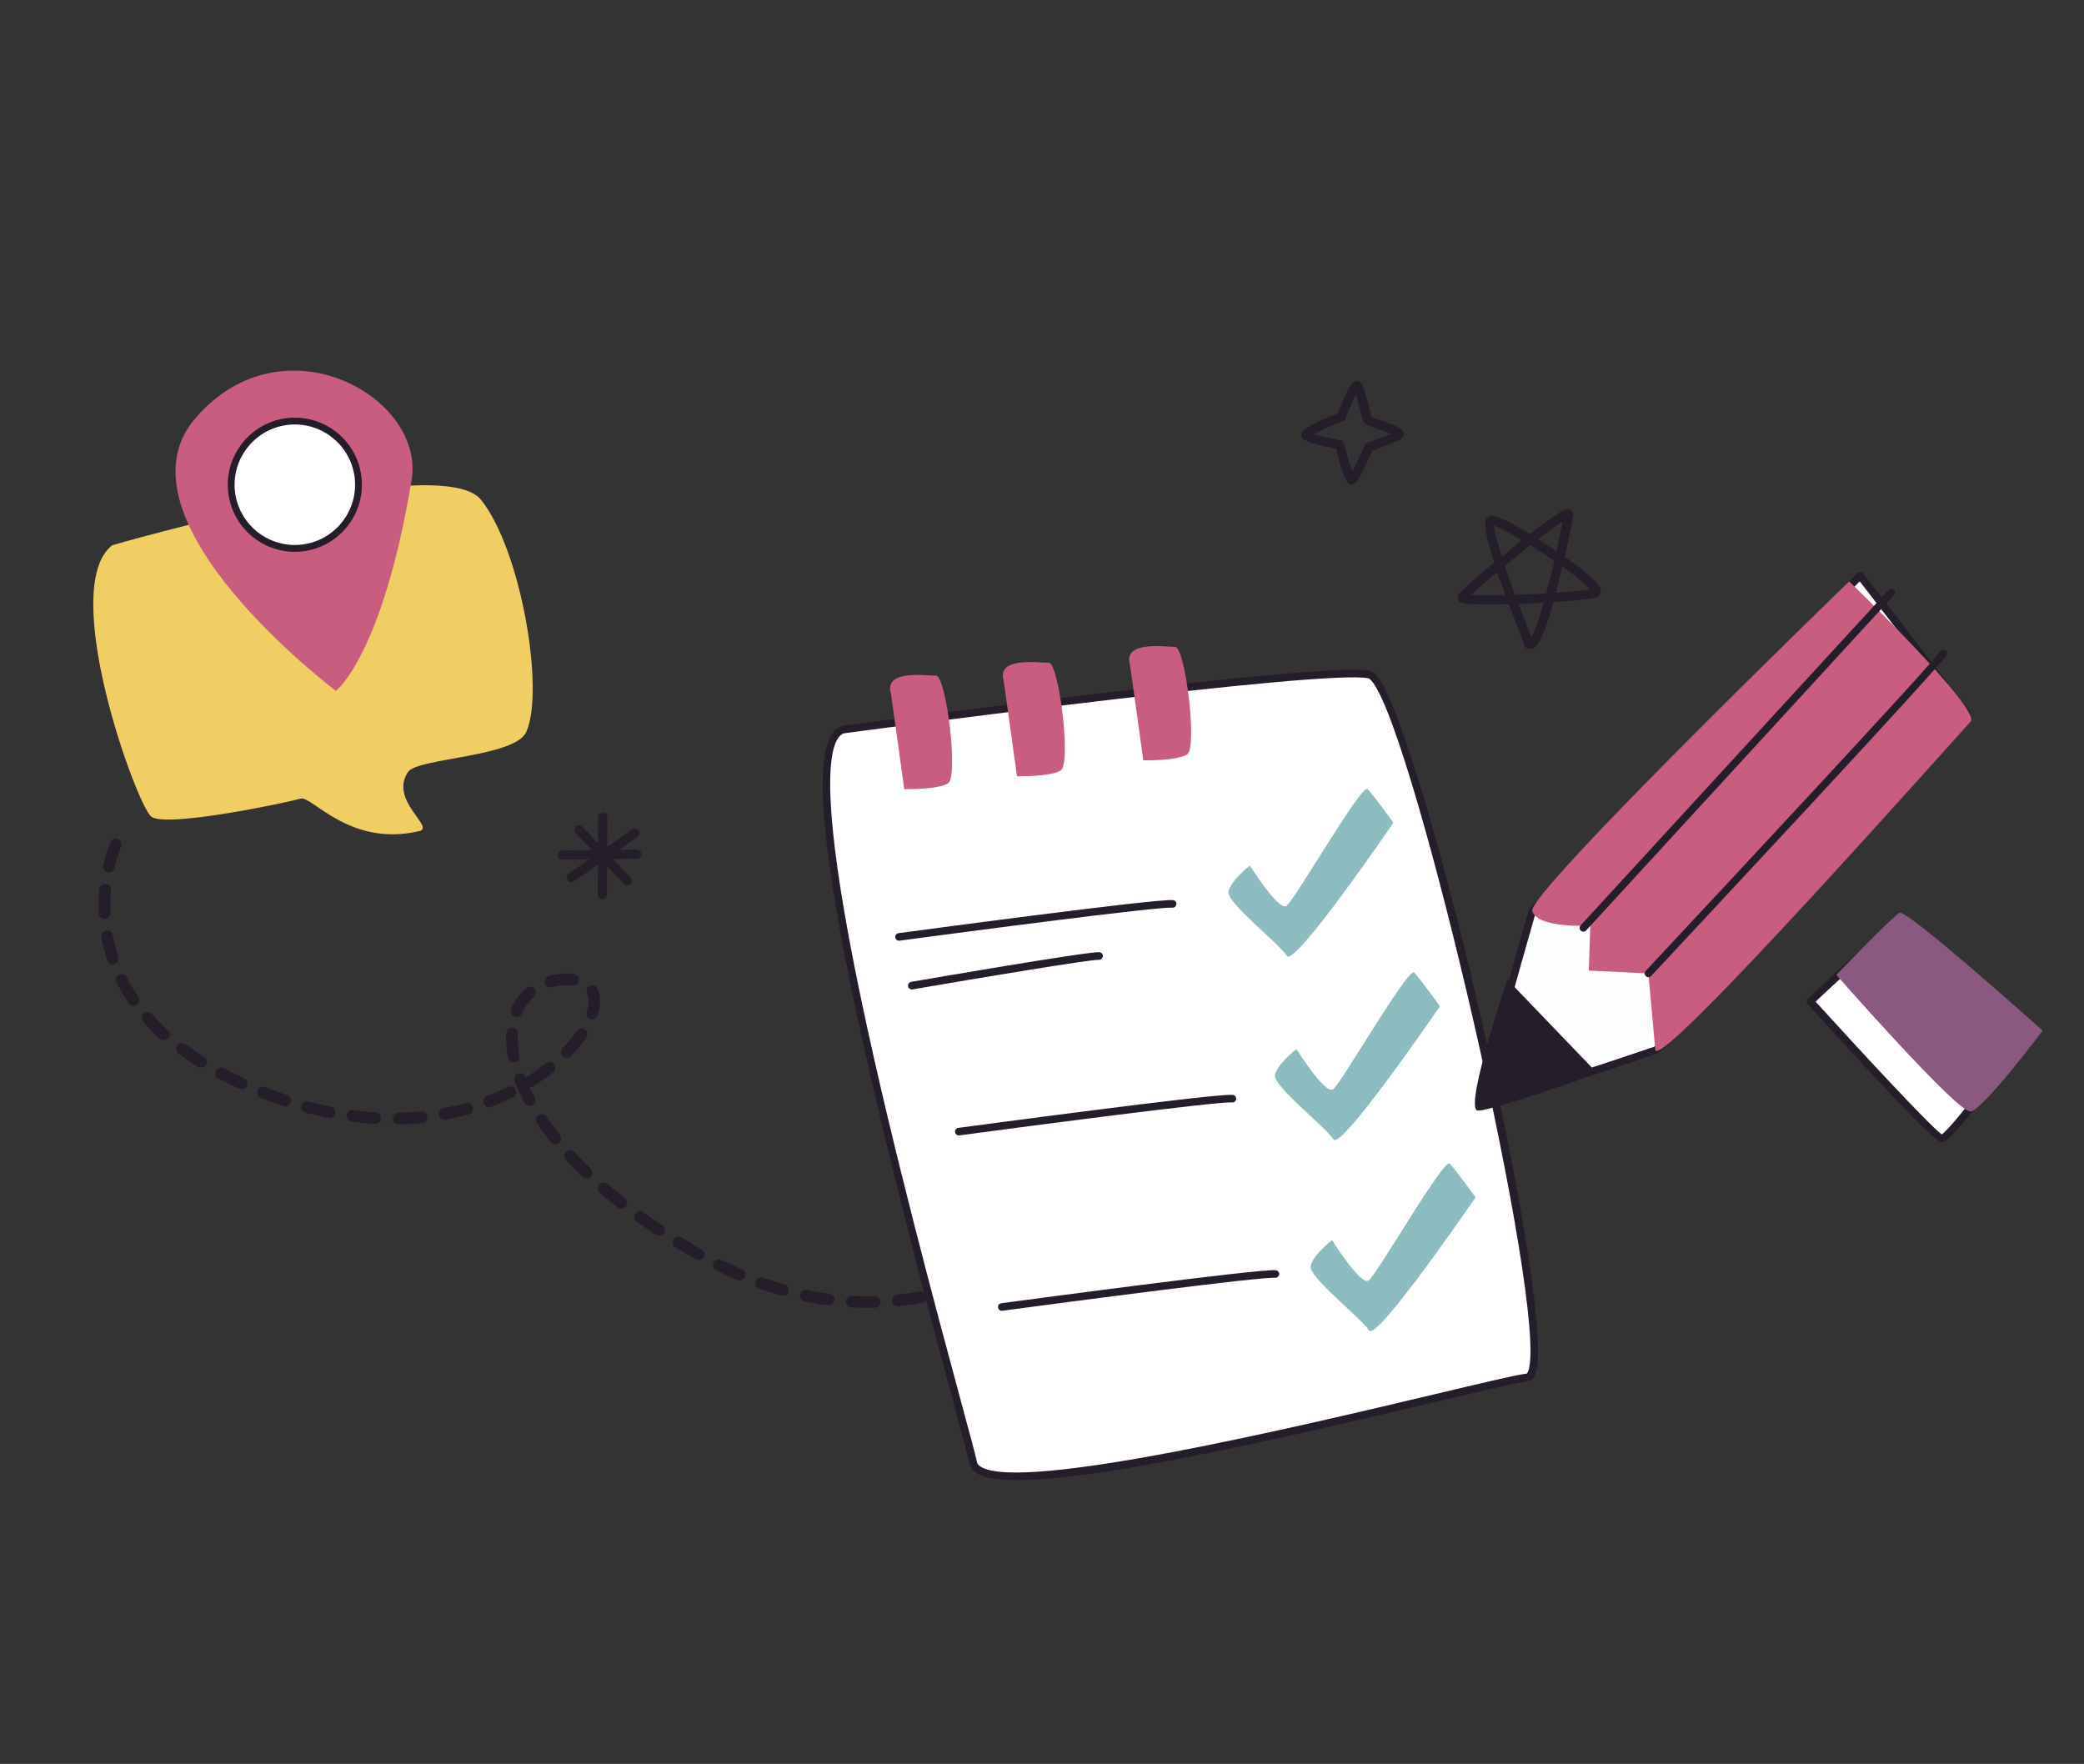 <svg width="423" height="358" viewBox="0 0 423 358" fill="none" xmlns="http://www.w3.org/2000/svg">
<rect x="0" y="0" width="423" height="358" fill="#333333" stroke="none"/>
<g clip-path="url(#clip0_1000_383)">
<path d="M22.759 110.667C22.759 110.667 89.483 91.295 97.615 101.413C105.748 111.53 110.597 140.031 106.834 148.542C104.566 153.672 84.774 153.837 82.849 156.649C78.886 162.435 88.419 167.909 85.098 168.685C70.913 172.015 63.276 161.382 60.986 162.092C58.695 162.802 33.692 168.099 30.701 165.742C27.71 163.384 11.744 119.35 22.761 110.68L22.759 110.667Z" fill="#F1CE63"/>
<path d="M68.174 140.226C68.174 140.226 21.952 105.43 39.666 84.87C57.38 64.308 86.359 80.503 83.549 97.43C77.616 133.077 68.187 140.223 68.187 140.223L68.174 140.226Z" fill="#C95D80"/>
<path d="M62.22 111.085C69.235 109.773 73.859 103.022 72.547 96.007C71.236 88.991 64.487 84.368 57.472 85.68C50.458 86.993 45.834 93.744 47.145 100.759C48.456 107.774 55.206 112.397 62.22 111.085Z" fill="white"/>
<path d="M62.347 111.765C54.969 113.146 47.843 108.265 46.464 100.886C45.085 93.507 49.966 86.38 57.344 84.999C64.723 83.619 71.849 88.5 73.228 95.879C74.607 103.258 69.725 110.385 62.347 111.765ZM57.599 86.361C50.969 87.601 46.586 94.001 47.825 100.631C49.064 107.262 55.463 111.644 62.093 110.404C68.722 109.164 73.106 102.764 71.866 96.134C70.627 89.503 64.229 85.121 57.599 86.361Z" fill="#261D2A"/>
<path d="M274.338 98.305C273.648 98.305 272.996 98.305 271.188 91.073C265.058 89.899 264.517 89.172 264.35 88.93C264.182 88.706 264.107 88.278 264.182 87.998C264.294 87.607 264.555 86.693 271.542 83.879C274.058 77.318 274.915 77.318 275.474 77.318C275.773 77.318 276.182 77.523 276.35 77.766C276.797 78.362 277.207 79.946 277.822 82.444C278.009 83.227 278.251 84.177 278.381 84.606C278.754 84.774 279.555 85.053 280.226 85.296C283.823 86.582 284.754 87.029 284.922 87.886C284.978 88.203 284.829 88.669 284.587 88.893C283.86 89.545 280.375 90.85 278.549 91.484C275.586 98.231 274.953 98.268 274.394 98.287C274.394 98.287 274.356 98.287 274.338 98.287V98.305ZM266.716 88.129C267.946 88.483 270.182 88.986 272.12 89.359C272.474 89.433 272.772 89.694 272.847 90.048C273.35 92.061 274.002 94.372 274.468 95.677C275.139 94.447 276.182 92.285 277.002 90.384C277.114 90.141 277.301 89.955 277.543 89.881C279.201 89.303 281.083 88.576 282.257 88.054C281.437 87.7 280.319 87.308 279.593 87.048C277.543 86.302 277.151 86.153 276.891 85.799C276.667 85.482 276.518 84.979 275.996 82.891C275.81 82.108 275.512 80.916 275.251 80.021C274.636 81.177 273.779 83.171 273.126 84.923C273.033 85.165 272.847 85.37 272.605 85.463C270.443 86.321 267.983 87.42 266.698 88.147L266.716 88.129Z" fill="#261D2A"/>
<path d="M310.509 131.723C310.509 131.723 310.249 131.704 310.174 131.685C309.876 131.611 309.652 131.406 309.54 131.126C309.54 131.089 307.975 127.268 306.261 122.646C304.826 122.683 303.466 122.702 302.254 122.702C296.441 122.702 296.217 122.273 295.937 121.714C295.77 121.397 295.807 120.913 296.012 120.633C296.534 119.887 300.633 116.402 303.298 114.184C301.006 107.064 301.304 105.76 301.77 105.126C302.012 104.79 302.385 104.604 302.795 104.604C304.118 104.66 307.603 106.617 310.509 108.388C316.92 103.411 317.758 103.411 318.224 103.411C318.504 103.411 318.914 103.579 319.081 103.803C319.212 103.952 319.398 104.268 319.305 104.753C319.063 106.039 318.41 109.357 317.591 113.01C325.119 118.285 324.988 119.515 324.914 120.111C324.858 120.577 324.541 120.968 324.075 121.155C322.827 121.639 318.317 122.012 315.317 122.217C312.895 130.977 311.609 131.723 310.509 131.723ZM308.217 122.59C309.298 125.46 310.267 127.958 310.808 129.318C311.292 128.536 312.112 126.672 313.342 122.348C311.646 122.441 309.913 122.534 308.217 122.59ZM298.528 120.745C299.273 120.801 300.428 120.857 302.236 120.857C303.261 120.857 304.379 120.857 305.571 120.819C304.956 119.123 304.397 117.558 303.913 116.122C301.379 118.229 299.571 119.813 298.528 120.763V120.745ZM305.441 114.836C306.019 116.588 306.727 118.583 307.528 120.745C309.615 120.67 311.777 120.577 313.864 120.447C314.385 118.49 314.926 116.272 315.485 113.83C313.92 112.768 312.261 111.687 310.621 110.661C308.926 111.985 307.137 113.439 305.46 114.836H305.441ZM317.106 114.986C316.659 116.905 316.23 118.695 315.802 120.316C319.435 120.055 321.634 119.794 322.715 119.589C322.081 118.844 320.46 117.371 317.106 114.986ZM303.261 106.654C303.298 107.381 303.596 109.077 304.807 112.935C306.149 111.836 307.547 110.699 308.888 109.636C305.981 107.903 304.137 106.99 303.261 106.654ZM312.168 109.45C313.416 110.233 314.684 111.053 315.895 111.873C316.417 109.506 316.864 107.344 317.162 105.853C316.305 106.393 314.795 107.418 312.168 109.45Z" fill="#261D2A"/>
<path d="M122.253 182.475C121.731 182.475 121.321 182.047 121.321 181.543L121.414 165.85C121.414 165.328 121.843 164.918 122.346 164.918C122.868 164.918 123.278 165.347 123.278 165.85L123.184 181.543C123.184 182.065 122.756 182.475 122.253 182.475Z" fill="#261D2A"/>
<path d="M115.917 179.046C115.619 179.046 115.34 178.915 115.153 178.654C114.855 178.226 114.967 177.648 115.377 177.35L128.328 168.329C128.738 168.03 129.334 168.142 129.632 168.552C129.93 168.981 129.819 169.559 129.409 169.857L116.458 178.878C116.29 178.99 116.104 179.046 115.917 179.046Z" fill="#261D2A"/>
<path d="M127.302 179.717C127.06 179.717 126.818 179.624 126.632 179.419L116.849 169.075C116.494 168.702 116.513 168.106 116.886 167.751C117.258 167.397 117.855 167.416 118.209 167.789L127.992 178.133C128.346 178.506 128.327 179.102 127.955 179.456C127.768 179.624 127.545 179.717 127.321 179.717H127.302Z" fill="#261D2A"/>
<path d="M114.147 174.46C113.644 174.46 113.215 174.05 113.215 173.528C113.215 173.006 113.625 172.596 114.147 172.596L129.222 172.447C129.744 172.447 130.154 172.857 130.154 173.379C130.154 173.901 129.744 174.311 129.222 174.311L114.147 174.46Z" fill="#261D2A"/>
<path d="M40.188 216.543C38.79 215.678 37.468 214.778 36.243 213.852C35.736 213.466 35.603 212.728 36.002 212.198C36.389 211.688 37.135 211.585 37.654 211.951C38.851 212.832 40.112 213.697 41.45 214.525C42.014 214.862 42.179 215.593 41.82 216.147C41.494 216.693 40.764 216.86 40.22 216.534L40.188 216.543ZM44.266 218.873C43.742 218.56 43.553 217.87 43.827 217.32C44.125 216.73 44.847 216.53 45.415 216.815C46.72 217.514 48.123 218.189 49.569 218.835C50.141 219.068 50.423 219.786 50.145 220.388C49.879 220.97 49.174 221.234 48.594 220.969C47.087 220.287 45.664 219.6 44.318 218.877C44.318 218.877 44.278 218.853 44.258 218.841L44.266 218.873ZM32.674 210.947C32.674 210.947 32.533 210.863 32.472 210.826C31.259 209.744 30.115 208.592 29.08 207.396C28.653 206.921 28.689 206.174 29.177 205.724C29.652 205.295 30.418 205.342 30.845 205.817C31.824 206.925 32.92 208.02 34.052 209.054C34.536 209.481 34.572 210.244 34.124 210.717C33.733 211.142 33.117 211.212 32.653 210.935L32.674 210.947ZM52.808 222.75C52.325 222.461 52.107 221.864 52.329 221.31C52.555 220.704 53.252 220.408 53.857 220.632C54.973 221.053 56.129 221.498 57.31 221.903L58.213 222.223C58.817 222.448 59.167 223.097 58.962 223.715C58.756 224.333 58.087 224.674 57.471 224.47L56.536 224.157C55.315 223.729 54.126 223.292 52.99 222.859C52.929 222.823 52.869 222.787 52.829 222.762L52.808 222.75ZM61.718 225.694C61.275 225.429 61.041 224.905 61.186 224.387C61.352 223.745 62 223.392 62.621 223.544C64.148 223.964 65.639 224.307 67.114 224.586C67.747 224.717 68.154 225.318 68.041 225.964C67.908 226.598 67.295 227.028 66.662 226.896C65.147 226.593 63.584 226.234 62.024 225.822C61.911 225.782 61.819 225.754 61.718 225.694ZM26.469 203.939C26.328 203.855 26.199 203.75 26.106 203.585C25.188 202.239 24.358 200.836 23.645 199.421C23.363 198.841 23.597 198.13 24.177 197.846C24.758 197.562 25.467 197.794 25.749 198.374C26.405 199.701 27.179 201.015 28.061 202.284C28.42 202.828 28.291 203.547 27.767 203.92C27.388 204.187 26.892 204.192 26.509 203.963L26.469 203.939ZM70.914 227.519C70.531 227.29 70.281 226.838 70.35 226.358C70.43 225.72 71.015 225.246 71.672 225.337C73.215 225.547 74.754 225.672 76.254 225.773C76.915 225.812 77.398 226.375 77.35 227.005C77.321 227.647 76.745 228.153 76.116 228.107C74.552 228.022 72.953 227.861 71.357 227.647C71.2 227.635 71.047 227.571 70.906 227.486L70.914 227.519ZM22.288 195.562C22.046 195.417 21.873 195.204 21.768 194.921C21.265 193.385 20.85 191.791 20.56 190.217C20.451 189.576 20.866 188.973 21.519 188.842C22.16 188.732 22.761 189.146 22.889 189.8C23.155 191.276 23.526 192.761 24.017 194.181C24.222 194.798 23.875 195.469 23.259 195.676C22.912 195.798 22.57 195.731 22.288 195.562ZM80.283 228.047C79.941 227.842 79.715 227.488 79.727 227.056C79.703 226.41 80.239 225.88 80.884 225.854C82.415 225.809 83.971 225.724 85.478 225.583C86.115 225.525 86.691 225.98 86.755 226.65C86.811 227.287 86.344 227.886 85.687 227.932C84.115 228.09 82.495 228.191 80.904 228.199C80.682 228.204 80.464 228.156 80.283 228.047ZM20.617 186.326C20.295 186.133 20.069 185.778 20.049 185.354C19.973 183.744 20.026 182.101 20.171 180.486C20.232 179.836 20.816 179.362 21.465 179.421C22.114 179.479 22.585 180.064 22.537 180.693C22.399 182.204 22.355 183.742 22.407 185.255C22.431 185.901 21.935 186.456 21.29 186.481C21.056 186.506 20.831 186.426 20.649 186.318L20.617 186.326ZM89.628 227.106C89.346 226.937 89.137 226.647 89.069 226.304C88.96 225.663 89.375 225.06 90.028 224.929C91.535 224.651 93.058 224.3 94.501 223.9C95.126 223.725 95.783 224.091 95.956 224.716C96.129 225.341 95.762 226 95.138 226.175C93.598 226.599 92.042 226.959 90.471 227.253C90.193 227.307 89.902 227.243 89.661 227.098L89.628 227.106ZM138.425 253.976L137.095 253.181C136.531 252.843 136.366 252.113 136.725 251.559C137.063 250.993 137.865 250.841 138.345 251.183L139.654 251.967C140.541 252.497 141.427 253.028 142.346 253.55C142.966 253.839 143.099 254.578 142.781 255.156C142.442 255.722 141.753 255.913 141.177 255.596C140.25 255.041 139.331 254.519 138.445 253.989L138.425 253.976ZM133.158 250.66C133.158 250.66 133.138 250.648 133.118 250.636C131.764 249.743 130.475 248.834 129.226 247.949C128.686 247.571 128.585 246.825 128.952 246.303C129.331 245.761 130.076 245.658 130.596 246.024C131.825 246.897 133.094 247.794 134.428 248.675C134.98 249.032 135.113 249.771 134.766 250.304C134.42 250.838 133.722 250.998 133.178 250.672L133.158 250.66ZM145.287 257.781C144.763 257.468 144.562 256.798 144.836 256.249C145.134 255.658 145.847 255.426 146.416 255.712C147.826 256.418 149.22 257.061 150.618 257.65C151.211 257.895 151.505 258.593 151.226 259.195C150.981 259.789 150.283 260.085 149.683 259.808C148.265 259.207 146.81 258.528 145.359 257.797C145.339 257.785 145.299 257.761 145.279 257.749L145.287 257.781ZM125.531 245.162C125.531 245.162 125.45 245.113 125.41 245.089C124.129 244.075 122.9 243.065 121.743 242.071C121.26 241.645 121.212 240.902 121.619 240.404C122.046 239.919 122.788 239.868 123.283 240.275C124.419 241.257 125.608 242.243 126.861 243.212C127.369 243.599 127.457 244.365 127.05 244.863C126.687 245.332 126.014 245.451 125.511 245.15L125.531 245.162ZM153.898 261.452C153.434 261.175 153.205 260.598 153.394 260.053C153.62 259.447 154.277 259.126 154.894 259.33C156.381 259.863 157.831 260.32 159.286 260.724C159.894 260.896 160.265 261.557 160.092 262.167C159.906 262.797 159.257 263.15 158.649 262.978C157.134 262.538 155.61 262.066 154.103 261.521C154.043 261.484 153.962 261.436 153.902 261.4L153.898 261.452ZM118.44 238.996C118.44 238.996 118.299 238.911 118.23 238.843C117.054 237.7 115.929 236.56 114.898 235.449C114.471 234.973 114.487 234.214 114.963 233.785C115.451 233.336 116.196 233.37 116.623 233.846C117.634 234.945 118.698 236.048 119.846 237.147C120.318 237.594 120.334 238.345 119.886 238.818C119.507 239.223 118.891 239.293 118.427 239.016L118.44 238.996ZM162.944 263.984C162.521 263.731 162.296 263.239 162.409 262.73C162.542 262.096 163.175 261.678 163.807 261.81C165.322 262.113 166.85 262.395 168.353 262.581C168.989 262.66 169.461 263.244 169.368 263.903C169.275 264.561 168.703 265.014 168.046 264.923C166.49 264.734 164.911 264.447 163.323 264.128C163.198 264.108 163.065 264.056 162.965 263.996L162.944 263.984ZM98.676 224.56C98.454 224.427 98.281 224.213 98.184 223.963C97.947 223.354 98.273 222.671 98.87 222.452C100.313 221.915 101.731 221.282 103.077 220.632C103.658 220.348 104.367 220.58 104.649 221.161C104.931 221.742 104.697 222.453 104.117 222.737C102.694 223.423 101.211 224.072 99.692 224.646C99.345 224.768 98.958 224.728 98.676 224.56ZM112.102 232.073C111.981 232.001 111.872 231.908 111.796 231.807C110.756 230.527 109.814 229.221 108.964 227.944C108.605 227.4 108.746 226.66 109.29 226.3C109.834 225.939 110.572 226.078 110.93 226.622C111.752 227.856 112.659 229.084 113.638 230.329C114.041 230.845 113.964 231.568 113.448 231.973C113.045 232.281 112.505 232.314 112.102 232.073ZM21.49 176.91C21.067 176.656 20.821 176.152 20.954 175.656C21.619 172.759 22.377 170.989 22.414 170.929C22.68 170.347 23.365 170.07 23.957 170.315C24.549 170.56 24.811 171.265 24.565 171.86C24.565 171.86 23.86 173.496 23.243 176.174C23.11 176.808 22.469 177.194 21.836 177.062C21.711 177.042 21.61 176.982 21.49 176.91ZM172.229 265.203C171.866 264.986 171.645 264.579 171.669 264.127C171.697 263.485 172.274 262.979 172.914 263.005C174.446 263.098 175.993 263.118 177.525 263.074C178.169 263.048 178.709 263.563 178.721 264.229C178.733 264.895 178.229 265.417 177.564 265.431C175.981 265.472 174.381 265.448 172.765 265.359C172.575 265.355 172.39 265.299 172.229 265.203ZM106.897 224.263C106.716 224.155 106.559 224.006 106.458 223.808C105.676 222.325 105 220.849 104.448 219.393C104.21 218.784 104.537 218.101 105.133 217.882C105.742 217.642 106.423 217.967 106.64 218.564C106.656 218.629 106.693 218.705 106.721 218.75C106.805 218.608 106.93 218.491 107.084 218.418C108.401 217.587 109.659 216.719 110.816 215.792C111.332 215.387 112.073 215.474 112.476 215.989C112.879 216.505 112.79 217.248 112.274 217.653C111.041 218.617 109.703 219.573 108.308 220.441C108.042 220.611 107.744 220.652 107.474 220.601C107.788 221.31 108.155 222.024 108.521 222.737C108.836 223.31 108.602 224.021 108.029 224.337C107.655 224.552 107.215 224.509 106.873 224.304L106.897 224.263ZM181.615 264.972C181.312 264.792 181.095 264.469 181.051 264.086C180.974 263.436 181.45 262.87 182.099 262.791C183.618 262.63 185.153 262.396 186.661 262.117C187.301 262.007 187.914 262.401 188.043 263.054C188.151 263.696 187.756 264.31 187.103 264.441C185.532 264.736 183.944 264.966 182.36 265.144C182.094 265.177 181.836 265.105 181.635 264.984L181.615 264.972ZM103.655 215.46C103.373 215.291 103.183 215.013 103.115 214.67C102.785 212.935 102.648 211.288 102.737 209.722C102.765 209.08 103.322 208.561 103.962 208.588C104.603 208.615 105.119 209.17 105.091 209.812C105.026 211.201 105.134 212.666 105.436 214.22C105.545 214.861 105.15 215.476 104.497 215.607C104.187 215.668 103.917 215.616 103.675 215.472L103.655 215.46ZM225.528 284.089C224.259 283.329 222.998 282.464 221.785 281.519C221.277 281.133 221.177 280.386 221.576 279.856C221.963 279.347 222.728 279.256 223.236 279.642C224.38 280.519 225.561 281.335 226.75 282.047L226.991 282.191C227.535 282.517 227.733 283.239 227.406 283.785C227.068 284.351 226.358 284.53 225.802 284.225L225.54 284.068L225.528 284.089ZM190.835 263.188C190.593 263.043 190.392 262.786 190.32 262.495C190.146 261.87 190.513 261.211 191.138 261.036C192.625 260.608 194.084 260.136 195.507 259.587C196.115 259.347 196.796 259.673 197.014 260.269C197.231 260.866 196.937 261.541 196.328 261.781C194.841 262.346 193.306 262.855 191.754 263.299C191.432 263.38 191.097 263.345 190.835 263.188ZM229.973 286.309C229.489 286.02 229.272 285.423 229.493 284.869C229.739 284.275 230.416 283.967 231.009 284.211C232.419 284.781 233.862 285.205 235.292 285.512C235.925 285.644 236.34 286.276 236.187 286.898C236.053 287.533 235.421 287.95 234.8 287.798C233.225 287.459 231.669 286.995 230.146 286.386C230.085 286.349 230.045 286.325 229.985 286.289L229.973 286.309ZM218.36 278.508C218.36 278.508 218.219 278.424 218.151 278.355L217.856 278.07C216.789 277.019 215.761 275.992 214.807 274.981C214.347 274.514 214.384 273.767 214.839 273.326C215.307 272.865 216.052 272.899 216.491 273.354C217.438 274.333 218.445 275.347 219.513 276.398L219.779 276.64C220.25 277.086 220.266 277.837 219.819 278.311C219.44 278.715 218.824 278.786 218.36 278.508ZM114.463 214.543C114.463 214.543 114.302 214.447 114.233 214.378C113.762 213.931 113.766 213.193 114.214 212.719C115.334 211.578 116.297 210.425 117.084 209.248C117.462 208.706 118.188 208.591 118.72 208.937C119.26 209.315 119.405 210.033 119.026 210.575C118.159 211.841 117.103 213.103 115.89 214.354C115.511 214.758 114.906 214.808 114.443 214.531L114.463 214.543ZM239.096 288.255C238.733 288.038 238.5 287.651 238.524 287.199C238.552 286.557 239.108 286.039 239.749 286.066C241.22 286.122 242.731 286.066 244.242 285.872C244.891 285.794 245.467 286.248 245.544 286.898C245.62 287.548 245.165 288.126 244.516 288.205C242.888 288.411 241.24 288.468 239.632 288.411C239.422 288.396 239.237 288.34 239.076 288.243L239.096 288.255ZM211.853 271.731C211.853 271.731 211.652 271.611 211.575 271.51C210.459 270.266 209.424 269.069 208.481 267.901C208.066 267.406 208.155 266.663 208.651 266.246C209.146 265.829 209.888 265.915 210.303 266.411C211.217 267.535 212.233 268.719 213.308 269.939C213.735 270.414 213.699 271.161 213.211 271.611C212.816 271.951 212.264 272.005 211.821 271.74L211.853 271.731ZM104.261 206.214C103.778 205.924 103.552 205.295 103.794 204.753C104.016 204.2 104.286 203.703 104.576 203.217C105.193 202.186 105.947 201.292 106.837 200.535C107.333 200.118 108.067 200.173 108.494 200.648C108.909 201.143 108.852 201.878 108.376 202.307C107.687 202.911 107.095 203.627 106.591 204.423C106.361 204.807 106.139 205.224 105.97 205.644C105.724 206.238 105.027 206.535 104.434 206.29C104.394 206.266 104.334 206.23 104.293 206.205L104.261 206.214ZM205.923 264.448C205.782 264.364 205.673 264.271 205.568 264.126C204.589 262.744 203.691 261.41 202.925 260.129C202.599 259.577 202.781 258.862 203.345 258.513C203.897 258.185 204.61 258.364 204.957 258.929C205.674 260.154 206.544 261.443 207.475 262.769C207.845 263.293 207.736 264.024 207.2 264.417C206.809 264.704 206.293 264.698 205.911 264.469L205.923 264.448ZM199.589 259.807C199.407 259.698 199.242 259.517 199.142 259.319C198.86 258.739 199.093 258.028 199.674 257.743C200.484 257.35 201.254 256.932 202.015 256.482C201.492 256.58 200.944 256.307 200.73 255.795C200.009 254.073 199.534 252.443 199.361 250.995C199.284 250.345 199.74 249.767 200.369 249.676C201.017 249.598 201.606 250.032 201.682 250.682C201.839 251.929 202.246 253.353 202.886 254.889C203.055 255.292 202.967 255.761 202.721 256.08C203.031 255.882 203.362 255.695 203.652 255.485C204.196 255.124 204.941 255.295 205.28 255.827C205.638 256.371 205.477 257.098 204.933 257.459C203.603 258.31 202.192 259.113 200.713 259.848C200.33 260.031 199.911 259.999 199.589 259.807ZM248.361 287.129C248.119 286.984 247.918 286.726 247.825 286.424C247.652 285.799 248.019 285.14 248.663 284.976C250.094 284.597 251.545 284.093 252.972 283.492C253.58 283.252 254.265 283.525 254.503 284.134C254.74 284.743 254.466 285.43 253.858 285.669C252.334 286.295 250.787 286.824 249.28 287.24C248.957 287.321 248.635 287.265 248.373 287.109L248.361 287.129ZM119.574 206.73C119.111 206.453 118.902 205.889 119.059 205.351C119.555 203.836 119.591 202.54 119.144 201.641C118.862 201.061 119.096 200.35 119.677 200.065C120.257 199.781 120.954 200.034 121.248 200.594C121.957 202.062 121.969 203.963 121.279 206.076C121.074 206.694 120.405 207.035 119.788 206.831C119.707 206.783 119.615 206.755 119.554 206.718L119.574 206.73ZM111.085 200.249C110.843 200.105 110.642 199.847 110.549 199.544C110.376 198.919 110.763 198.272 111.388 198.097C112.54 197.771 113.785 197.61 115.103 197.603C115.599 197.597 116.05 197.621 116.489 197.664C117.126 197.743 117.598 198.327 117.517 198.965C117.436 199.603 116.852 200.077 116.215 199.998C115.88 199.962 115.502 199.955 115.123 199.948C114.015 199.971 112.971 200.115 112.004 200.36C111.681 200.442 111.359 200.386 111.097 200.229L111.085 200.249ZM207.444 254.679C207.343 254.619 207.222 254.547 207.158 254.426C206.743 253.93 206.8 253.195 207.295 252.778C208.549 251.689 209.589 250.637 210.367 249.565C210.754 249.055 211.499 248.953 212.019 249.318C212.527 249.705 212.639 250.431 212.26 250.973C211.378 252.174 210.221 253.376 208.834 254.551C208.439 254.891 207.899 254.924 207.476 254.671L207.444 254.679ZM257.042 283.594C256.86 283.486 256.703 283.337 256.603 283.139C256.288 282.567 256.522 281.856 257.095 281.539C258.392 280.833 259.738 280.047 261.048 279.183C261.592 278.823 262.318 278.982 262.676 279.526C263.035 280.07 262.874 280.797 262.329 281.158C260.943 282.058 259.561 282.905 258.198 283.627C257.824 283.842 257.384 283.799 257.042 283.594ZM200.595 247.148C200.051 246.823 199.813 246.214 200.12 245.656C200.12 245.656 200.241 245.454 200.253 245.434C201.16 243.917 202.643 242.856 204.525 242.363C205.15 242.187 205.794 242.573 205.955 243.219C206.128 243.844 205.741 244.491 205.097 244.654C203.795 245 202.848 245.669 202.255 246.66C201.929 247.205 201.159 247.486 200.603 247.181L200.595 247.148ZM264.921 278.426C264.8 278.354 264.692 278.261 264.595 278.149C264.192 277.633 264.301 276.902 264.817 276.497C266.026 275.574 267.231 274.565 268.396 273.533C268.872 273.104 269.637 273.15 270.052 273.645C270.479 274.121 270.431 274.888 269.955 275.317C268.746 276.378 267.496 277.414 266.263 278.378C265.86 278.686 265.332 278.7 264.949 278.471L264.921 278.426ZM212.398 246.992C212.096 246.811 211.879 246.489 211.834 246.106C211.79 245.722 211.621 245.456 211.299 245.263C211.178 245.191 211.016 245.095 210.839 245.071C210.315 244.895 209.767 244.759 209.239 244.635C208.607 244.503 208.2 243.903 208.313 243.257C208.446 242.623 209.058 242.193 209.691 242.325C210.304 242.444 210.944 242.608 211.561 242.812C211.899 242.933 212.145 243.025 212.488 243.23C213.475 243.821 214.059 244.719 214.152 245.845C214.228 246.495 213.752 247.061 213.103 247.14C212.838 247.173 212.58 247.101 212.378 246.98L212.398 246.992ZM271.987 272.195C271.987 272.195 271.826 272.099 271.769 272.01C271.31 271.543 271.314 270.804 271.782 270.343C273.084 269.036 274.164 267.87 274.962 266.948C275.389 266.462 276.131 266.412 276.614 266.838C277.098 267.265 277.146 268.008 276.719 268.493C275.703 269.642 274.611 270.828 273.426 271.986C273.026 272.378 272.442 272.44 271.999 272.175L271.987 272.195Z" fill="#261D2A"/>
<path d="M171.011 148.1C171.011 148.1 269.567 134.836 277.921 136.899C286.274 138.962 318.624 278.604 309.972 279.56C301.321 280.516 200.09 308.2 197.559 296.936C195.029 285.673 156.433 153.351 171.024 148.108L171.011 148.1Z" fill="white"/>
<path d="M198.235 298.996C197.45 298.499 196.971 297.866 196.803 297.118C196.424 295.429 195.194 290.856 193.481 284.528C168.737 192.93 161.74 150.644 170.762 147.393C170.813 147.37 170.869 147.369 170.92 147.346C174.95 146.8 269.712 134.085 278.113 136.16C278.304 136.207 278.503 136.297 278.687 136.413C287.283 141.856 315.511 262.352 311.875 278.088C311.552 279.497 310.947 280.25 310.06 280.348C308.089 280.567 301.099 282.227 291.414 284.526C250.597 294.225 206.374 304.15 198.248 299.004L198.235 298.996ZM171.205 148.865C168.482 149.982 165.454 158.733 175.102 204.274C181.236 233.273 190.172 266.356 194.97 284.115C196.689 290.464 197.931 295.046 198.307 296.768C198.384 297.11 198.632 297.414 199.063 297.687C207.32 302.916 263.871 289.469 291.052 283.014C300.78 280.705 307.82 279.022 309.89 278.792C309.89 278.792 310.31 278.563 310.524 276.719C312.702 258.19 285.534 142.564 277.853 137.7C269.728 135.653 174.665 148.379 171.213 148.852L171.205 148.865Z" fill="#261D2A"/>
<path d="M180.853 140.839L183.543 160.16C183.543 160.16 190.223 160.32 192.418 158.997C194.612 157.673 192.05 137.077 189.985 137.126C187.92 137.175 179.303 135.788 180.853 140.839Z" fill="#C95D80"/>
<path d="M203.733 138.223L206.424 157.544C206.424 157.544 213.104 157.704 215.298 156.38C217.492 155.057 214.931 134.461 212.865 134.51C210.8 134.558 202.183 133.172 203.733 138.223Z" fill="#C95D80"/>
<path d="M229.37 134.988L232.06 154.309C232.06 154.309 238.74 154.469 240.934 153.145C243.128 151.821 240.567 131.225 238.502 131.274C236.436 131.323 227.82 129.937 229.37 134.988Z" fill="#C95D80"/>
<path d="M253.712 175.699C253.712 175.699 259.466 184.88 261.084 183.887C262.702 182.895 276.403 158.903 277.606 160.159C278.808 161.416 282.832 166.989 282.832 166.989C282.832 166.989 262.682 196.449 261.203 194.009C259.723 191.568 248.936 183.216 249.351 180.967C249.766 178.719 253.707 175.678 253.707 175.678L253.712 175.699Z" fill="#8CBCBF"/>
<path d="M263.153 212.937C263.153 212.937 268.907 222.117 270.525 221.125C272.143 220.133 285.844 196.14 287.046 197.397C288.249 198.653 292.273 204.226 292.273 204.226C292.273 204.226 272.123 233.686 270.644 231.246C269.164 228.806 258.376 220.453 258.792 218.205C259.207 215.956 263.148 212.915 263.148 212.915L263.153 212.937Z" fill="#8CBCBF"/>
<path d="M270.384 251.721C270.384 251.721 276.139 260.901 277.756 259.909C279.374 258.917 293.075 234.924 294.278 236.181C295.48 237.437 299.504 243.01 299.504 243.01C299.504 243.01 279.355 272.47 277.875 270.03C276.395 267.59 265.608 259.238 266.023 256.989C266.438 254.74 270.379 251.699 270.379 251.699L270.384 251.721Z" fill="#8CBCBF"/>
<path d="M182.482 190.156C182.482 190.156 234.696 183.128 238.025 183.458Z" fill="white"/>
<path d="M182.067 190.811C181.884 190.695 181.751 190.501 181.719 190.261C181.658 189.837 181.962 189.443 182.378 189.394C184.515 189.116 234.711 182.351 238.087 182.692C238.514 182.742 238.824 183.122 238.782 183.535C238.74 183.949 238.353 184.272 237.939 184.23C235.286 183.962 197.087 188.975 182.585 190.919C182.401 190.949 182.211 190.902 182.067 190.811Z" fill="#261D2A"/>
<path d="M185.074 200.049C185.074 200.049 220.815 193.883 223.082 194.035Z" fill="white"/>
<path d="M184.66 200.703C184.476 200.587 184.356 200.401 184.316 200.174C184.233 199.755 184.525 199.353 184.957 199.278C188.619 198.646 220.852 193.099 223.133 193.26C223.554 193.289 223.885 193.663 223.857 194.085C223.828 194.507 223.454 194.838 223.032 194.809C221.448 194.705 199.551 198.345 185.212 200.815C185.007 200.85 184.817 200.803 184.66 200.703Z" fill="#261D2A"/>
<path d="M194.616 229.684C194.616 229.684 246.829 222.656 250.158 222.986Z" fill="white"/>
<path d="M194.201 230.338C194.018 230.222 193.884 230.027 193.853 229.787C193.791 229.363 194.096 228.969 194.511 228.921C196.648 228.643 246.845 221.877 250.221 222.219C250.648 222.269 250.957 222.648 250.915 223.062C250.874 223.475 250.486 223.798 250.073 223.756C247.42 223.488 209.22 228.501 194.719 230.446C194.535 230.476 194.345 230.429 194.201 230.338Z" fill="#261D2A"/>
<path d="M203.339 265.271C203.339 265.271 255.552 258.243 258.881 258.572Z" fill="white"/>
<path d="M202.925 265.926C202.742 265.81 202.608 265.616 202.577 265.376C202.515 264.952 202.819 264.558 203.235 264.51C205.372 264.232 255.569 257.466 258.945 257.808C259.371 257.858 259.681 258.237 259.639 258.651C259.598 259.064 259.21 259.387 258.797 259.345C256.144 259.077 217.944 264.09 203.443 266.035C203.259 266.065 203.069 266.018 202.925 265.926Z" fill="#261D2A"/>
<path d="M399.205 144.867C399.205 144.867 339.515 212.031 335.992 213.167C332.454 214.307 300.882 225.371 300.879 222.832C300.875 220.294 311.011 184.919 311.011 184.919L377.554 116.834L399.201 144.853L399.205 144.867Z" fill="#FCFDFF"/>
<path d="M314.296 221.031C301.982 224.725 301.075 224.067 300.542 223.659C300.276 223.455 300.123 223.154 300.123 222.838C300.125 220.266 309.248 188.35 310.29 184.725C310.318 184.606 310.393 184.489 310.477 184.4L377.02 116.316C377.178 116.159 377.39 116.079 377.6 116.095C377.824 116.106 378.017 116.222 378.16 116.384L399.807 144.403C400.032 144.682 400.015 145.097 399.782 145.372C393.66 152.256 339.862 212.716 336.237 213.882C335.789 214.017 334.89 214.334 333.673 214.746C329.379 216.207 321.373 218.909 314.311 221.027L314.296 221.031ZM301.668 222.469C302.47 222.513 305.108 222.21 313.863 219.584C320.895 217.475 328.883 214.763 333.167 213.32C334.398 212.904 335.301 212.601 335.746 212.452C338.54 211.251 374.474 171.544 398.216 144.832L377.475 117.994L311.682 185.317C307.804 198.846 302.178 219.067 301.664 222.455L301.668 222.469Z" fill="#261D2A"/>
<path d="M305.955 198.817L324.207 217.823C324.207 217.823 300.759 226.26 299.708 225.33C297.594 223.487 305.955 198.817 305.955 198.817Z" fill="#261D2A"/>
<path d="M335.992 213.168L334.584 197.581L322.482 196.984L322.793 187.868C322.793 187.868 312.116 188.5 311.011 184.919C309.906 181.339 375.333 118.005 375.333 118.005C375.333 118.005 402.328 144.026 399.973 146.483C397.618 148.94 337.402 216.925 335.992 213.168Z" fill="#C95D80"/>
<path d="M334.801 198.303C334.555 198.377 334.27 198.321 334.07 198.128C333.764 197.842 333.749 197.373 334.036 197.066C350.231 179.747 392.522 134.364 393.767 132.256C393.979 131.908 394.423 131.759 394.78 131.952C395.138 132.144 395.292 132.555 395.119 132.923C394.153 134.963 341.175 191.628 335.132 198.094C335.038 198.201 334.917 198.269 334.801 198.303Z" fill="#261D2A"/>
<path d="M321.604 189.058C321.358 189.132 321.073 189.076 320.878 188.898C320.571 188.611 320.557 188.142 320.825 187.825L383.342 119.734C383.629 119.427 384.098 119.413 384.415 119.681C384.731 119.948 384.736 120.436 384.468 120.753L321.95 188.844C321.856 188.951 321.735 189.019 321.619 189.054L321.604 189.058Z" fill="#261D2A"/>
<path d="M367.451 203.248C367.451 203.248 392.627 231.045 394.118 231.071C395.608 231.097 408.759 214.092 407.605 211.662C406.451 209.232 385.173 187.916 381.485 190.663C377.797 193.409 367.455 203.263 367.455 203.263L367.451 203.248Z" fill="white"/>
<path d="M394.426 231.784C394.353 231.806 394.186 231.825 394.109 231.832C392.905 231.814 383.749 222.368 366.895 203.763C366.613 203.453 366.632 202.99 366.941 202.708C367.374 202.31 377.362 192.799 381.035 190.057C381.216 189.924 381.41 189.834 381.627 189.769C386.735 188.237 407.093 208.851 408.284 211.349C408.576 211.955 408.43 212.835 407.839 214.18C405.627 219.165 396.481 231.168 394.426 231.784ZM368.52 203.291C377.569 213.275 391.826 228.636 394.138 230.246C395.047 229.594 398.001 226.295 401.374 221.655C405.733 215.679 407.075 212.579 406.912 211.981C405.636 209.304 385.78 190.101 382.061 191.216C378.829 193.59 370.685 201.254 368.51 203.31L368.52 203.291Z" fill="#261D2A"/>
<path d="M372.734 197.865C372.734 197.865 397.363 225.938 399.969 225.582C402.575 225.226 414.607 209.172 414.607 209.172C414.607 209.172 387.051 184.485 385.564 185.262C384.093 186.035 372.72 197.87 372.72 197.87L372.734 197.865Z" fill="#8B587F"/>
</g>
<defs>
<clipPath id="clip0_1000_383">
<rect width="423" height="358" fill="white"/>
</clipPath>
</defs>
</svg>
